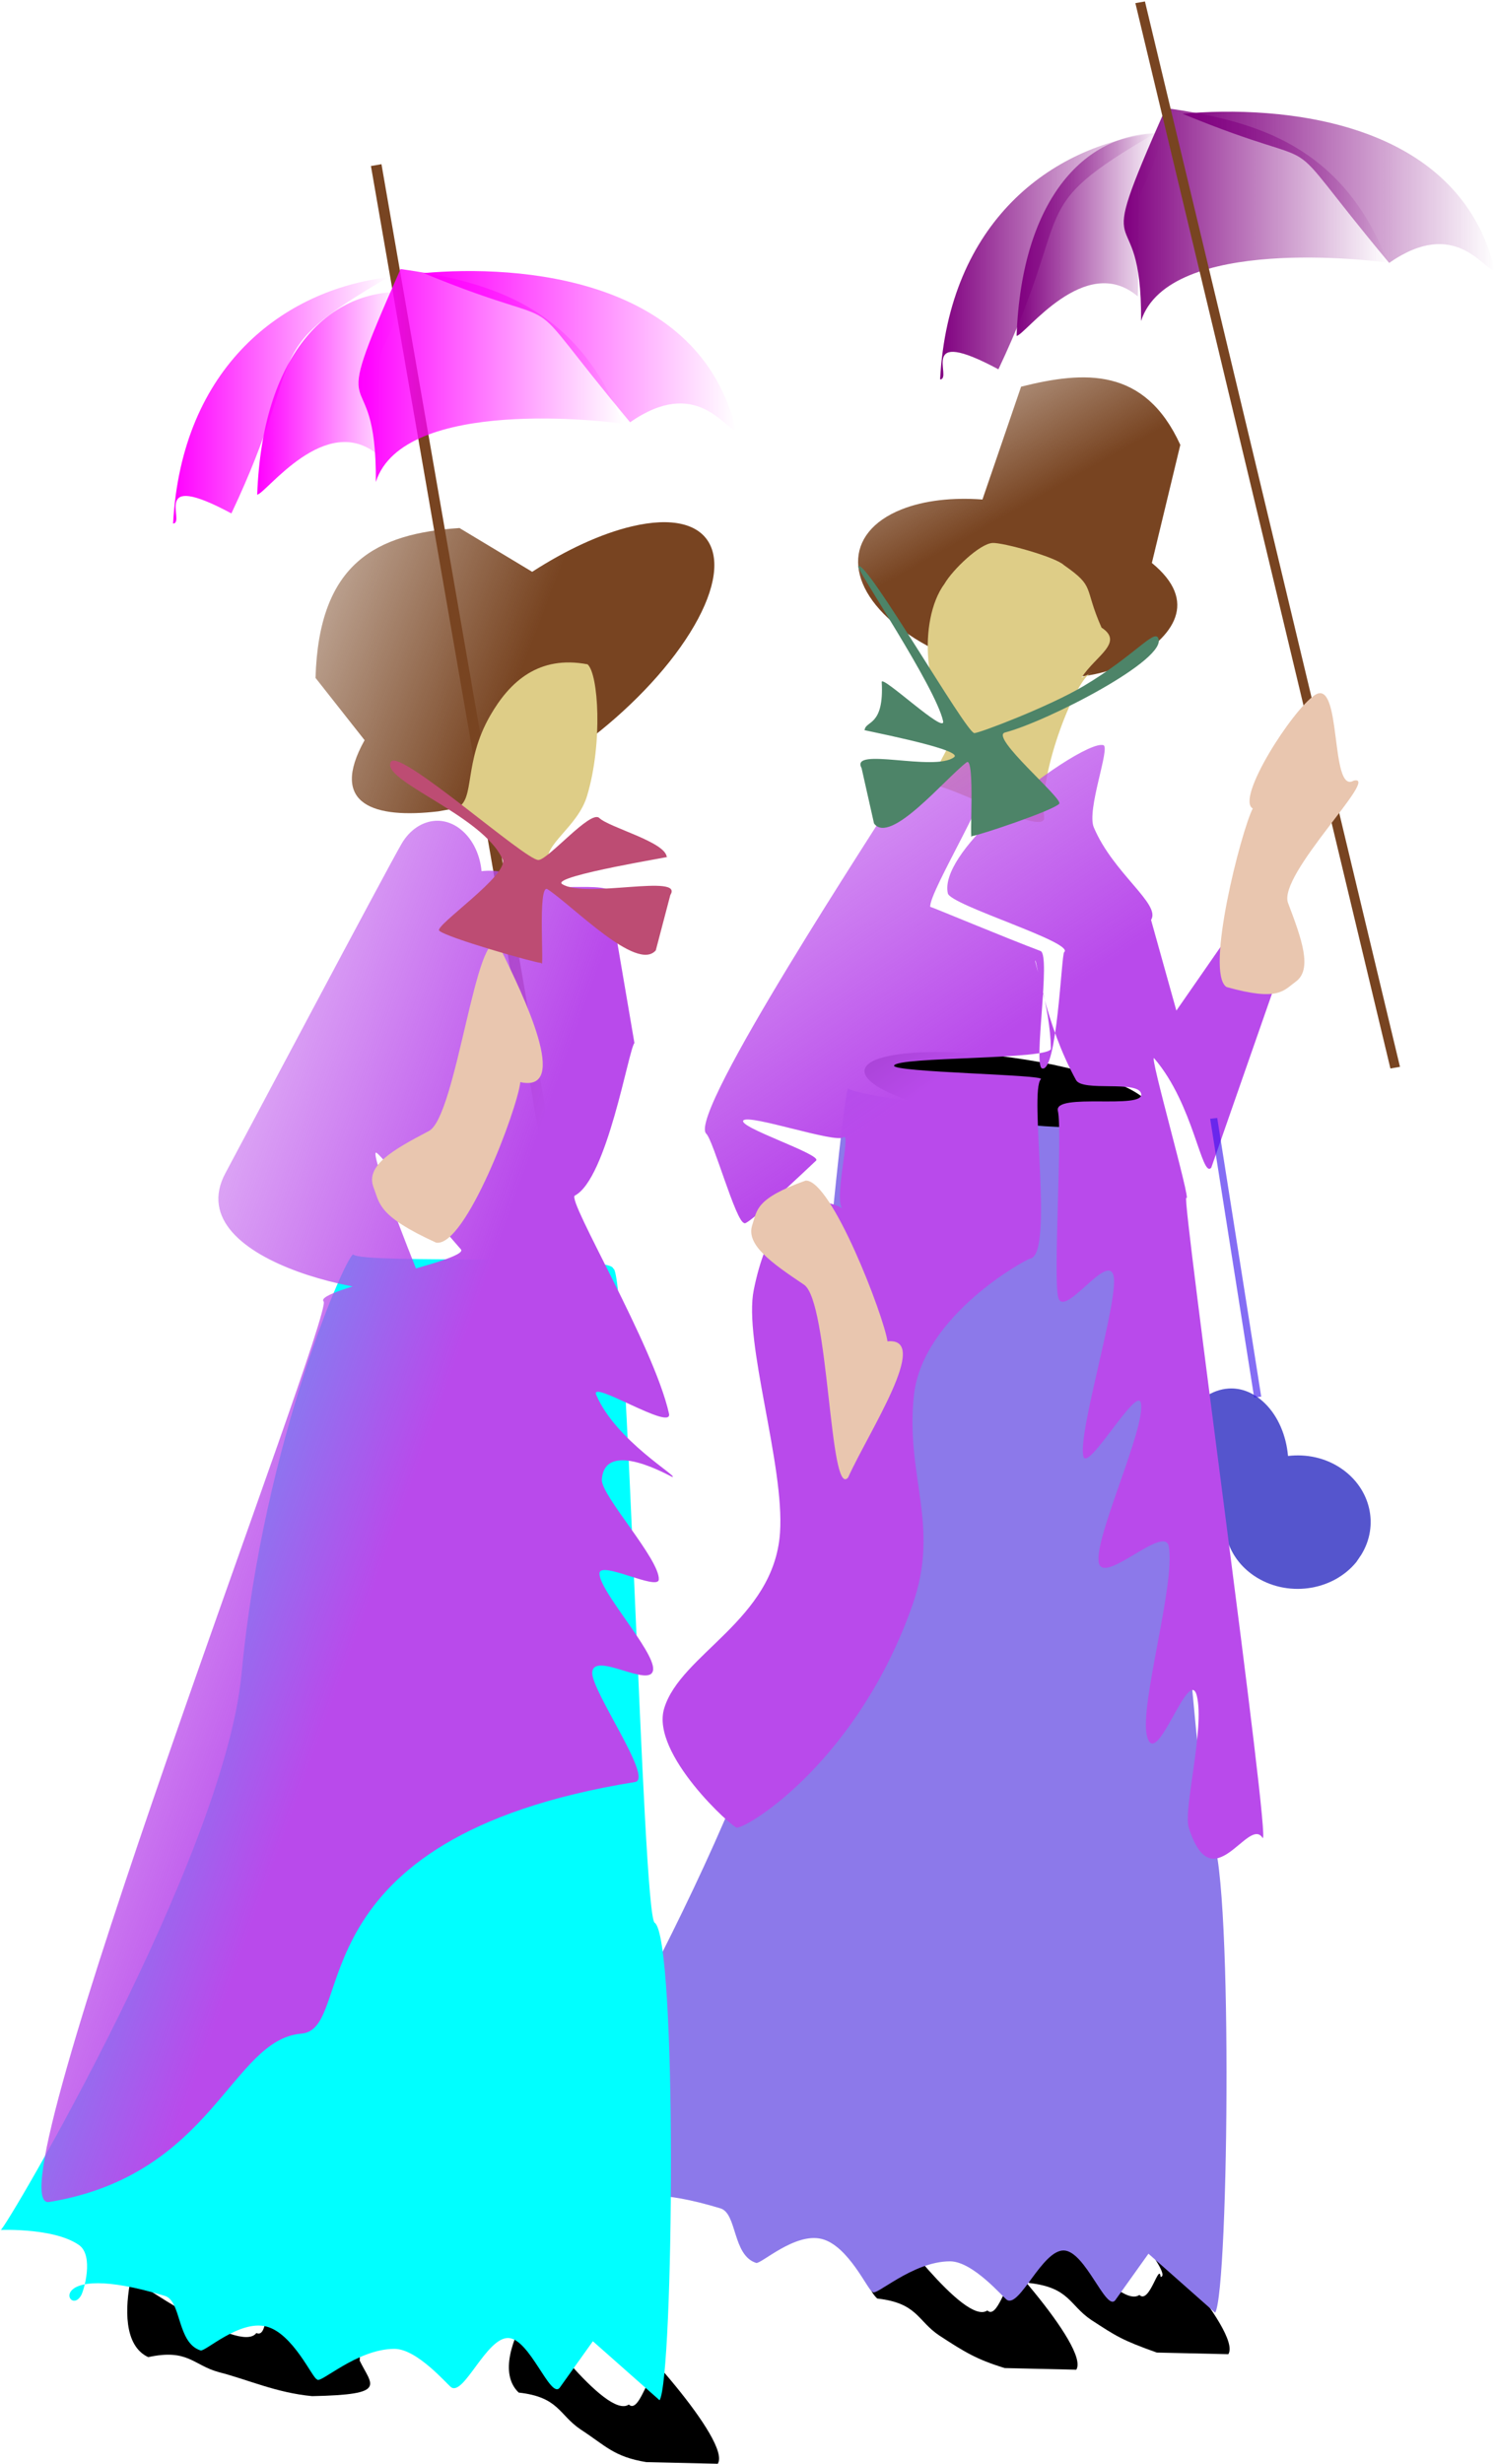 <?xml version="1.0" encoding="UTF-8" standalone="no"?>
<!-- Created with Inkscape (http://www.inkscape.org/) -->

<svg
   xmlns:dc="http://purl.org/dc/elements/1.1/"
   xmlns:cc="http://creativecommons.org/ns#"
   xmlns:rdf="http://www.w3.org/1999/02/22-rdf-syntax-ns#"
   xmlns:svg="http://www.w3.org/2000/svg"
   xmlns="http://www.w3.org/2000/svg"
   xmlns:xlink="http://www.w3.org/1999/xlink"
   xmlns:sodipodi="http://sodipodi.sourceforge.net/DTD/sodipodi-0.dtd"
   xmlns:inkscape="http://www.inkscape.org/namespaces/inkscape"
   id="svg2"
   version="1.1"
   inkscape:version="0.48.3.1 r9886"
   width="230.2"
   height="379.241"
   sodipodi:docname="cu31924013211457_0038.png">
  <defs
     id="defs6">
    <linearGradient
       inkscape:collect="always"
       id="linearGradient5934">
      <stop
         style="stop-color:#b94aeb;stop-opacity:1;"
         offset="0"
         id="stop5936" />
      <stop
         style="stop-color:#b94aeb;stop-opacity:0;"
         offset="1"
         id="stop5938" />
    </linearGradient>
    <linearGradient
       inkscape:collect="always"
       id="linearGradient5926">
      <stop
         style="stop-color:#b94aeb;stop-opacity:1;"
         offset="0"
         id="stop5928" />
      <stop
         style="stop-color:#b94aeb;stop-opacity:0;"
         offset="1"
         id="stop5930" />
    </linearGradient>
    <inkscape:path-effect
       effect="skeletal"
       id="path-effect4234"
       is_visible="true"
       pattern="M 0,5 C 0,2.24 2.24,0 5,0 7.76,0 10,2.24 10,5 10,7.76 7.76,10 5,10 2.24,10 0,7.76 0,5 z"
       copytype="single_stretched"
       prop_scale="1"
       scale_y_rel="false"
       spacing="0"
       normal_offset="0"
       tang_offset="0"
       prop_units="false"
       vertical_pattern="false"
       fuse_tolerance="0" />
    <inkscape:path-effect
       effect="spiro"
       id="path-effect4232"
       is_visible="true" />
    <linearGradient
       inkscape:collect="always"
       id="linearGradient4222">
      <stop
         style="stop-color:#784421;stop-opacity:1;"
         offset="0"
         id="stop4224" />
      <stop
         style="stop-color:#784421;stop-opacity:0;"
         offset="1"
         id="stop4226" />
    </linearGradient>
    <linearGradient
       inkscape:collect="always"
       id="linearGradient4214">
      <stop
         style="stop-color:#784421;stop-opacity:1;"
         offset="0"
         id="stop4216" />
      <stop
         style="stop-color:#784421;stop-opacity:0;"
         offset="1"
         id="stop4218" />
    </linearGradient>
    <linearGradient
       inkscape:collect="always"
       id="linearGradient4188">
      <stop
         style="stop-color:#ff00ff;stop-opacity:1;"
         offset="0"
         id="stop4190" />
      <stop
         style="stop-color:#ff00ff;stop-opacity:0;"
         offset="1"
         id="stop4192" />
    </linearGradient>
    <linearGradient
       inkscape:collect="always"
       id="linearGradient4180">
      <stop
         style="stop-color:#ff00ff;stop-opacity:1;"
         offset="0"
         id="stop4182" />
      <stop
         style="stop-color:#ff00ff;stop-opacity:0;"
         offset="1"
         id="stop4184" />
    </linearGradient>
    <linearGradient
       inkscape:collect="always"
       id="linearGradient4070">
      <stop
         style="stop-color:#ff00ff;stop-opacity:1;"
         offset="0"
         id="stop4072" />
      <stop
         style="stop-color:#ff00ff;stop-opacity:0;"
         offset="1"
         id="stop4074" />
    </linearGradient>
    <linearGradient
       inkscape:collect="always"
       id="linearGradient4028">
      <stop
         style="stop-color:#ff00ff;stop-opacity:1;"
         offset="0"
         id="stop4030" />
      <stop
         style="stop-color:#ff00ff;stop-opacity:0;"
         offset="1"
         id="stop4032" />
    </linearGradient>
    <linearGradient
       inkscape:collect="always"
       id="linearGradient3986">
      <stop
         style="stop-color:#800080;stop-opacity:1;"
         offset="0"
         id="stop3988" />
      <stop
         style="stop-color:#800080;stop-opacity:0;"
         offset="1"
         id="stop3990" />
    </linearGradient>
    <linearGradient
       inkscape:collect="always"
       id="linearGradient3978">
      <stop
         style="stop-color:#800080;stop-opacity:1;"
         offset="0"
         id="stop3980" />
      <stop
         style="stop-color:#800080;stop-opacity:0;"
         offset="1"
         id="stop3982" />
    </linearGradient>
    <linearGradient
       inkscape:collect="always"
       id="linearGradient3970">
      <stop
         style="stop-color:#800080;stop-opacity:1;"
         offset="0"
         id="stop3972" />
      <stop
         style="stop-color:#800080;stop-opacity:0;"
         offset="1"
         id="stop3974" />
    </linearGradient>
    <linearGradient
       inkscape:collect="always"
       id="linearGradient3962">
      <stop
         style="stop-color:#800080;stop-opacity:1;"
         offset="0"
         id="stop3964" />
      <stop
         style="stop-color:#800080;stop-opacity:0;"
         offset="1"
         id="stop3966" />
    </linearGradient>
    <linearGradient
       inkscape:collect="always"
       xlink:href="#linearGradient3823-0"
       id="linearGradient3829-8"
       x1="184.048"
       y1="248.031"
       x2="227.246"
       y2="248.031"
       gradientUnits="userSpaceOnUse" />
    <linearGradient
       inkscape:collect="always"
       id="linearGradient3823-0">
      <stop
         style="stop-color:#ff00ff;stop-opacity:1;"
         offset="0"
         id="stop3825-0" />
      <stop
         style="stop-color:#ff00ff;stop-opacity:0;"
         offset="1"
         id="stop3827-3" />
    </linearGradient>
    <linearGradient
       gradientTransform="translate(23.546,-7.314)"
       y2="248.031"
       x2="227.246"
       y1="256.255"
       x1="225.171"
       gradientUnits="userSpaceOnUse"
       id="linearGradient3846-1"
       xlink:href="#linearGradient3823-0-7"
       inkscape:collect="always" />
    <linearGradient
       inkscape:collect="always"
       id="linearGradient3823-0-7">
      <stop
         style="stop-color:#ff00ff;stop-opacity:1;"
         offset="0"
         id="stop3825-0-0" />
      <stop
         style="stop-color:#ff00ff;stop-opacity:0;"
         offset="1"
         id="stop3827-3-8" />
    </linearGradient>
    <linearGradient
       gradientTransform="translate(23.546,-7.314)"
       y2="248.031"
       x2="227.246"
       y1="256.255"
       x1="225.171"
       gradientUnits="userSpaceOnUse"
       id="linearGradient3846-0"
       xlink:href="#linearGradient3823-0-1"
       inkscape:collect="always" />
    <linearGradient
       inkscape:collect="always"
       id="linearGradient3823-0-1">
      <stop
         style="stop-color:#ff00ff;stop-opacity:1;"
         offset="0"
         id="stop3825-0-8" />
      <stop
         style="stop-color:#ff00ff;stop-opacity:0;"
         offset="1"
         id="stop3827-3-5" />
    </linearGradient>
    <linearGradient
       inkscape:collect="always"
       xlink:href="#linearGradient3962"
       id="linearGradient3968"
       x1="312.141"
       y1="220.026"
       x2="360.261"
       y2="220.026"
       gradientUnits="userSpaceOnUse" />
    <linearGradient
       inkscape:collect="always"
       xlink:href="#linearGradient3970"
       id="linearGradient3976"
       x1="303.094"
       y1="223.616"
       x2="343.802"
       y2="223.616"
       gradientUnits="userSpaceOnUse" />
    <linearGradient
       inkscape:collect="always"
       xlink:href="#linearGradient3978"
       id="linearGradient3984"
       x1="284.402"
       y1="228.34"
       x2="306.957"
       y2="228.34"
       gradientUnits="userSpaceOnUse"
       gradientTransform="translate(2.193,-1.645)" />
    <linearGradient
       inkscape:collect="always"
       xlink:href="#linearGradient3986"
       id="linearGradient3992"
       x1="274.816"
       y1="230.048"
       x2="307.926"
       y2="230.048"
       gradientUnits="userSpaceOnUse" />
    <linearGradient
       inkscape:collect="always"
       xlink:href="#linearGradient3962-1"
       id="linearGradient3968-1"
       x1="312.141"
       y1="220.026"
       x2="360.261"
       y2="220.026"
       gradientUnits="userSpaceOnUse" />
    <linearGradient
       inkscape:collect="always"
       id="linearGradient3962-1">
      <stop
         style="stop-color:#800080;stop-opacity:1;"
         offset="0"
         id="stop3964-8" />
      <stop
         style="stop-color:#800080;stop-opacity:0;"
         offset="1"
         id="stop3966-5" />
    </linearGradient>
    <linearGradient
       inkscape:collect="always"
       xlink:href="#linearGradient4028"
       id="linearGradient4034"
       x1="195.263"
       y1="244.555"
       x2="243.383"
       y2="244.555"
       gradientUnits="userSpaceOnUse" />
    <linearGradient
       inkscape:collect="always"
       xlink:href="#linearGradient3970-8"
       id="linearGradient3976-7"
       x1="303.094"
       y1="223.616"
       x2="343.802"
       y2="223.616"
       gradientUnits="userSpaceOnUse" />
    <linearGradient
       inkscape:collect="always"
       id="linearGradient3970-8">
      <stop
         style="stop-color:#800080;stop-opacity:1;"
         offset="0"
         id="stop3972-1" />
      <stop
         style="stop-color:#800080;stop-opacity:0;"
         offset="1"
         id="stop3974-4" />
    </linearGradient>
    <linearGradient
       inkscape:collect="always"
       xlink:href="#linearGradient4070"
       id="linearGradient4076"
       x1="185.261"
       y1="248.393"
       x2="225.969"
       y2="248.393"
       gradientUnits="userSpaceOnUse" />
    <linearGradient
       inkscape:collect="always"
       xlink:href="#linearGradient3986-0"
       id="linearGradient3992-1"
       x1="274.816"
       y1="230.048"
       x2="307.926"
       y2="230.048"
       gradientUnits="userSpaceOnUse" />
    <linearGradient
       inkscape:collect="always"
       id="linearGradient3986-0">
      <stop
         style="stop-color:#800080;stop-opacity:1;"
         offset="0"
         id="stop3988-4" />
      <stop
         style="stop-color:#800080;stop-opacity:0;"
         offset="1"
         id="stop3990-4" />
    </linearGradient>
    <linearGradient
       inkscape:collect="always"
       xlink:href="#linearGradient3986-2"
       id="linearGradient3992-10"
       x1="274.816"
       y1="230.048"
       x2="307.926"
       y2="230.048"
       gradientUnits="userSpaceOnUse" />
    <linearGradient
       inkscape:collect="always"
       id="linearGradient3986-2">
      <stop
         style="stop-color:#800080;stop-opacity:1;"
         offset="0"
         id="stop3988-5" />
      <stop
         style="stop-color:#800080;stop-opacity:0;"
         offset="1"
         id="stop3990-44" />
    </linearGradient>
    <linearGradient
       inkscape:collect="always"
       xlink:href="#linearGradient3978-6"
       id="linearGradient3984-9"
       x1="284.402"
       y1="228.34"
       x2="306.957"
       y2="228.34"
       gradientUnits="userSpaceOnUse"
       gradientTransform="translate(2.193,-1.645)" />
    <linearGradient
       inkscape:collect="always"
       id="linearGradient3978-6">
      <stop
         style="stop-color:#800080;stop-opacity:1;"
         offset="0"
         id="stop3980-3" />
      <stop
         style="stop-color:#800080;stop-opacity:0;"
         offset="1"
         id="stop3982-5" />
    </linearGradient>
    <linearGradient
       inkscape:collect="always"
       xlink:href="#linearGradient4180"
       id="linearGradient4186"
       x1="166.923"
       y1="251.134"
       x2="189.477"
       y2="251.134"
       gradientUnits="userSpaceOnUse"
       gradientTransform="translate(2.742,0)" />
    <linearGradient
       inkscape:collect="always"
       xlink:href="#linearGradient4188"
       id="linearGradient4194"
       x1="149.582"
       y1="254.973"
       x2="182.692"
       y2="254.973"
       gradientUnits="userSpaceOnUse"
       gradientTransform="translate(7.128,-2.742)" />
    <linearGradient
       inkscape:collect="always"
       xlink:href="#linearGradient4214"
       id="linearGradient4220"
       x1="209.352"
       y1="296.562"
       x2="149.037"
       y2="273.533"
       gradientUnits="userSpaceOnUse" />
    <linearGradient
       inkscape:collect="always"
       xlink:href="#linearGradient4222"
       id="linearGradient4228"
       x1="288.695"
       y1="267.836"
       x2="266.853"
       y2="229.017"
       gradientUnits="userSpaceOnUse" />
    <linearGradient
       inkscape:collect="always"
       xlink:href="#linearGradient5926"
       id="linearGradient5932"
       x1="212.439"
       y1="366.637"
       x2="128.983"
       y2="336.395"
       gradientUnits="userSpaceOnUse" />
    <linearGradient
       inkscape:collect="always"
       xlink:href="#linearGradient5934"
       id="linearGradient5940"
       x1="282.496"
       y1="351.423"
       x2="221.004"
       y2="262.249"
       gradientUnits="userSpaceOnUse" />
    <linearGradient
       inkscape:collect="always"
       xlink:href="#linearGradient4222"
       id="linearGradient5975"
       gradientUnits="userSpaceOnUse"
       x1="288.695"
       y1="267.836"
       x2="266.853"
       y2="229.017" />
    <linearGradient
       inkscape:collect="always"
       xlink:href="#linearGradient5934"
       id="linearGradient5977"
       gradientUnits="userSpaceOnUse"
       x1="282.496"
       y1="351.423"
       x2="221.004"
       y2="262.249" />
    <linearGradient
       inkscape:collect="always"
       xlink:href="#linearGradient3970"
       id="linearGradient5979"
       gradientUnits="userSpaceOnUse"
       x1="303.094"
       y1="223.616"
       x2="343.802"
       y2="223.616" />
    <linearGradient
       inkscape:collect="always"
       xlink:href="#linearGradient3962"
       id="linearGradient5981"
       gradientUnits="userSpaceOnUse"
       x1="312.141"
       y1="220.026"
       x2="360.261"
       y2="220.026" />
    <linearGradient
       inkscape:collect="always"
       xlink:href="#linearGradient3978"
       id="linearGradient5983"
       gradientUnits="userSpaceOnUse"
       gradientTransform="translate(2.193,-1.645)"
       x1="284.402"
       y1="228.34"
       x2="306.957"
       y2="228.34" />
    <linearGradient
       inkscape:collect="always"
       xlink:href="#linearGradient3986"
       id="linearGradient5985"
       gradientUnits="userSpaceOnUse"
       x1="274.816"
       y1="230.048"
       x2="307.926"
       y2="230.048" />
    <linearGradient
       inkscape:collect="always"
       xlink:href="#linearGradient4028"
       id="linearGradient5987"
       gradientUnits="userSpaceOnUse"
       x1="195.263"
       y1="244.555"
       x2="243.383"
       y2="244.555" />
    <linearGradient
       inkscape:collect="always"
       xlink:href="#linearGradient4070"
       id="linearGradient5989"
       gradientUnits="userSpaceOnUse"
       x1="185.261"
       y1="248.393"
       x2="225.969"
       y2="248.393" />
    <linearGradient
       inkscape:collect="always"
       xlink:href="#linearGradient4188"
       id="linearGradient5991"
       gradientUnits="userSpaceOnUse"
       gradientTransform="translate(7.128,-2.742)"
       x1="149.582"
       y1="254.973"
       x2="182.692"
       y2="254.973" />
    <linearGradient
       inkscape:collect="always"
       xlink:href="#linearGradient4180"
       id="linearGradient5993"
       gradientUnits="userSpaceOnUse"
       gradientTransform="translate(2.742,0)"
       x1="166.923"
       y1="251.134"
       x2="189.477"
       y2="251.134" />
    <linearGradient
       inkscape:collect="always"
       xlink:href="#linearGradient4214"
       id="linearGradient5995"
       gradientUnits="userSpaceOnUse"
       x1="209.352"
       y1="296.562"
       x2="149.037"
       y2="273.533" />
    <linearGradient
       inkscape:collect="always"
       xlink:href="#linearGradient5926"
       id="linearGradient5997"
       gradientUnits="userSpaceOnUse"
       x1="212.439"
       y1="366.637"
       x2="128.983"
       y2="336.395" />
  </defs>
  <sodipodi:namedview
     pagecolor="#ffffff"
     bordercolor="#666666"
     borderopacity="1"
     objecttolerance="10"
     gridtolerance="10"
     guidetolerance="10"
     inkscape:pageopacity="0"
     inkscape:pageshadow="2"
     inkscape:window-width="1615"
     inkscape:window-height="1026"
     id="namedview4"
     showgrid="false"
     fit-margin-top="0"
     fit-margin-left="0"
     fit-margin-right="0"
     fit-margin-bottom="0"
     inkscape:zoom="0.32240437"
     inkscape:cx="875.55656"
     inkscape:cy="171.545"
     inkscape:window-x="65"
     inkscape:window-y="24"
     inkscape:window-maximized="1"
     inkscape:current-layer="svg2" />
  <g
     id="g5942"
     transform="translate(-130.061,-190.592)">
    <path
       sodipodi:nodetypes="cccccsccc"
       id="path2987-3-64-5"
       d="m 211.265,546.595 c -2.264,3.883 -4.369,9.384 -1.335,12.281 6.223,0.7 6.163,3.414 9.554,5.688 3.877,2.523 5.074,4.182 10.088,5.017 l 11.012,0.253 c 2.154,-3.362 -13.68,-20.761 -17.211,-23.066 -1.906,-1.244 8.97,10.923 6.784,11.174 -0.215,-2.32 -1.708,4.262 -3.267,2.773 -3.525,2.457 -15.433,-14.342 -15.625,-14.12 z"
       style="fill:#000000;fill-opacity:1;fill-rule:nonzero;stroke:none"
       inkscape:connector-curvature="0" />
    <path
       inkscape:transform-center-y="4.6525424"
       inkscape:transform-center-x="-6.9788136"
       sodipodi:nodetypes="cccccsccc"
       id="path2987-3-64-0"
       d="m 150.2,541.364 c -0.894,4.405 -1.117,10.29 2.687,12.058 6.118,-1.339 6.933,1.249 10.876,2.311 4.492,1.151 8.825,3.172 14.366,3.693 11.779,-0.24 9.157,-1.636 7.307,-5.492 0.957,-3.876 -19.633,-15.255 -23.717,-16.301 -2.205,-0.565 12.007,7.456 10.019,8.396 -0.95,-2.128 -0.246,4.585 -2.201,3.677 -2.547,3.461 -19.227,-8.613 -19.337,-8.341 z"
       style="fill:#000000;fill-opacity:1;fill-rule:nonzero;stroke:none"
       inkscape:connector-curvature="0" />
    <path
       sodipodi:nodetypes="cccccsccc"
       id="path2987-3-64"
       d="m 266.466,532.117 c -2.264,3.883 -4.369,9.384 -1.335,12.281 6.223,0.7 6.163,3.414 9.554,5.688 3.882,2.531 5.736,3.688 10.088,5.017 l 11.012,0.253 c 2.154,-3.362 -13.68,-20.761 -17.211,-23.066 -1.906,-1.244 8.97,10.923 6.784,11.174 -0.215,-2.32 -1.708,4.262 -3.267,2.773 -3.525,2.457 -15.433,-14.342 -15.625,-14.12 z"
       style="fill:#000000;fill-opacity:1;fill-rule:nonzero;stroke:none"
       inkscape:connector-curvature="0" />
    <path
       sodipodi:nodetypes="ccssccccc"
       inkscape:connector-curvature="0"
       id="path3810"
       d="m 287.289,250.112 -5.951,17.369 c -4.575,-0.34 -8.934,0.122 -12.443,1.515 -9.039,3.589 -8.928,11.945 0.257,18.669 9.185,6.724 23.955,9.259 32.994,5.671 l 1.982,-0.948 c 6.718,-3.831 10.547,-9.201 3.297,-15.14 l 4.381,-18.178 c -5.475,-11.977 -14.712,-11.413 -24.516,-8.959 z"
       style="fill:url(#linearGradient5975);fill-opacity:1;fill-rule:nonzero;stroke:none" />
    <path
       sodipodi:nodetypes="scsssccccs"
       inkscape:connector-curvature="0"
       id="path2987"
       d="m 282.882,274.17 c -1.973,0.124 -6.107,4.089 -7.381,6.273 -4.201,5.688 -3.069,18.498 1.852,21.293 1.161,0.659 -5.178,9.707 -3.749,9.694 2.863,-0.026 17.655,8.194 17.234,4.916 -0.894,-6.968 5.059,-21.651 7.356,-22.238 l -1.599,0.801 c 2.154,-3.362 6.607,-5.408 3.077,-7.713 -2.822,-6.389 -0.873,-6.181 -5.804,-9.631 -1.327,-1.268 -9.452,-3.491 -10.986,-3.395 z"
       style="fill:#decd87;fill-opacity:1;fill-rule:nonzero;stroke:none" />
    <path
       sodipodi:nodetypes="cccccsccc"
       id="path2987-3-64-50"
       d="m 289.878,529.73 c -2.264,3.883 -4.369,9.384 -1.335,12.281 6.223,0.7 6.163,3.414 9.554,5.688 3.877,2.522 4.709,3.099 10.088,5.017 l 11.012,0.253 c 2.154,-3.362 -13.68,-20.761 -17.211,-23.066 -1.906,-1.244 8.97,10.923 6.784,11.174 -0.215,-2.32 -1.708,4.262 -3.267,2.773 -3.525,2.457 -15.433,-14.342 -15.625,-14.12 z"
       style="fill:#000000;fill-opacity:1;fill-rule:nonzero;stroke:none"
       inkscape:connector-curvature="0" />
    <path
       sodipodi:nodetypes="sssssscssscccscsss"
       id="path2987-0-8"
       d="m 215.727,520.361 c -1.26,0.079 7.941,-0.547 12.045,2.333 2.321,1.629 0.773,6.989 0.313,7.778 -1.992,3.418 -6.047,-5.696 12.914,0.049 2.583,0.783 1.827,7.222 5.49,8.395 0.724,0.232 5.97,-4.722 10.102,-3.687 4.143,1.037 7.172,8.063 7.811,8.116 0.322,0.965 6.064,-4.672 11.946,-4.671 3.529,8e-4 8.161,5.541 8.756,5.929 1.957,1.278 5.439,-7.718 8.783,-7.6 3.291,0.116 6.448,9.368 7.885,7.683 l 5.128,-7.187 10.27,9.085 c 2.154,-3.362 2.769,-71.205 -0.761,-73.51 -1.906,-1.244 -9.125,-106.415 -11.31,-106.164 -0.215,-2.32 -42.832,-7.253 -44.39,-8.742 -0.744,-0.711 -4.49,40.371 -7.907,76.602 -2.674,28.36 -36.401,85.55 -37.074,85.592 z"
       style="fill:#8c79ea;fill-opacity:1;fill-rule:nonzero;stroke:none"
       inkscape:connector-curvature="0" />
    <path
       sodipodi:nodetypes="cc"
       inkscape:connector-curvature="0"
       inkscape:original-d="m 263.18755,355.31283 c -16.004,2.97881 48.69514,-6.04501 43.86459,6.03138"
       inkscape:path-effect="#path-effect4232;#path-effect4234"
       id="path4230"
       d="m 263.188,355.313 c 0.376,-2.734 10.507,-3.602 22.613,-1.938 12.107,1.665 21.627,5.235 21.251,7.969 -0.376,2.734 -10.507,3.602 -22.613,1.938 -12.107,-1.665 -21.627,-5.235 -21.251,-7.969 z"
       style="fill:#000000;fill-rule:evenodd;stroke:none" />
    <path
       id="path2987-3-6"
       d="m 319.233,404.326 c -2.535,0.165 -5.03,1.804 -6.667,4.73 -2.909,5.201 -2.092,12.569 1.807,16.45 1.415,1.409 3.059,2.117 4.699,2.26 0.662,2.069 2.016,3.97 4.056,5.358 4.991,3.396 12.06,2.458 15.784,-2.093 l 0.763,-1.13 c 2.768,-4.503 1.445,-10.181 -3.092,-13.269 -2.449,-1.667 -5.385,-2.261 -8.193,-1.925 -0.276,-3.108 -1.491,-6.043 -3.494,-8.037 -1.706,-1.698 -3.691,-2.473 -5.663,-2.344 z"
       style="fill:#5555cd;fill-opacity:1;fill-rule:nonzero;stroke:none"
       inkscape:connector-curvature="0" />
    <path
       sodipodi:nodetypes="csscsssssssssssssssssssssssssssssscccccssssssscssc"
       id="path2987-0"
       d="m 277.685,307.618 c -1.973,0.124 -8.301,2.992 -9.574,5.176 -2.264,3.883 -32.333,49.41 -29.299,52.308 1.101,1.052 4.574,13.643 5.849,13.75 0.168,0.503 4.815,-3.72 11.06,-9.608 0.989,-0.932 -12.238,-5.196 -11.181,-6.2 1.007,-0.956 14.192,3.565 15.405,2.604 1.233,-0.977 -1.68,10.201 -0.048,11.049 0.907,0.471 -9.806,-7.154 -13.772,12.447 -1.609,7.954 4.772,27.003 4.041,37.407 -0.945,13.441 -15.328,18.629 -17.84,27.027 -2.093,6.996 10.568,18.401 11.204,18.344 2.176,-0.196 18.737,-10.705 27.025,-34.247 4.341,-12.332 -1.111,-19.78 0.231,-32.297 1.312,-12.235 17.134,-20.908 17.913,-21.05 3.7,-0.673 -0.233,-25.759 1.641,-27.629 0.694,-0.692 -22.941,-1.044 -22.61,-2.082 0.449,-1.408 24.181,-0.876 24.152,-2.615 -0.108,-6.36 -2.688,-13.754 -2.394,-13.562 0.195,0.127 1.475,9.677 6.259,18.404 1.012,1.846 9.514,-0.01 10.03,2.082 0.627,2.54 -13.514,-0.215 -12.824,2.668 0.717,2.995 -0.73,25.348 0.034,28.641 0.821,3.54 7.694,-7.026 8.542,-3.232 0.82,3.671 -5.482,23.89 -4.664,27.714 0.587,2.741 8.297,-10.939 8.872,-8.156 0.781,3.786 -7.226,20.755 -6.488,24.551 0.697,3.588 10.143,-5.996 10.781,-2.466 1.036,5.733 -4.475,24.257 -3.384,29.045 1.355,5.942 6.497,-10.98 7.707,-6.051 1.229,5.004 -2.128,17.5 -1.245,20.283 3.641,11.475 9.161,-1.817 11.358,1.555 1.496,2.296 -12.596,-99.52 -11.736,-98.505 0.901,1.064 -5.858,-22.531 -4.94,-21.466 6.11,7.096 7.292,18.569 8.785,16.818 l 12.989,-37.217 -6.896,-3.483 -11.469,16.525 -3.899,-13.953 c 1.561,-2.438 -5.819,-7.147 -8.816,-14.253 -1.137,-2.695 2.582,-12.307 1.475,-12.651 -1.748,-0.544 -10.223,4.846 -16.619,10.884 -4.532,4.279 -8.02,8.884 -7.328,11.933 0.413,1.821 19.64,7.572 17.907,9.046 -0.427,0.363 -1.086,18.628 -3.406,17.894 -1.391,-0.44 1.401,-17.458 -0.231,-18.073 -5.465,-2.057 -16.841,-6.82 -16.986,-6.803 -0.215,-2.32 10.354,-19.316 8.796,-20.804 -1.327,-1.268 -2.872,-1.846 -4.406,-1.75 z"
       style="fill:url(#linearGradient5977);fill-opacity:1;fill-rule:nonzero;stroke:none"
       inkscape:connector-curvature="0" />
    <path
       sodipodi:nodetypes="cccc"
       id="path2987-1"
       d="m 309.57,207.231 c -11.965,26.962 -3.657,12.06 -3.807,32.77 4.24,-13.228 35.99,-9.303 38.038,-8.96 -7.052,-18.078 -20.306,-21.839 -34.231,-23.81 z"
       style="fill:url(#linearGradient5979);fill-opacity:1;fill-rule:nonzero;stroke:none"
       inkscape:connector-curvature="0" />
    <path
       sodipodi:nodetypes="cccc"
       id="path2987-1-0"
       d="m 312.141,208.104 c 25.013,10.282 12.778,0.116 31.822,22.962 10.241,-7.15 14.557,1.168 16.298,1.199 -5.568,-23.445 -33.276,-25.511 -48.12,-24.161 z"
       style="fill:url(#linearGradient5981);fill-opacity:1;fill-rule:nonzero;stroke:none"
       inkscape:connector-curvature="0" />
    <path
       sodipodi:nodetypes="cccc"
       id="path2987-1-0-2"
       d="m 309.15,211.111 c -4.681,15.614 -3.472,1.463 -3.888,25.108 -8.119,-6.891 -17.364,5.997 -18.667,6.072 0.784,-21.384 10.83,-31.585 22.555,-31.18 z"
       style="fill:url(#linearGradient5983);fill-opacity:1;fill-rule:nonzero;stroke:none"
       inkscape:connector-curvature="0" />
    <path
       sodipodi:nodetypes="cccc"
       id="path2987-1-0-5"
       d="m 307.926,211.1 c -20.523,11.966 -12.041,10.77 -24.129,36.341 -12.709,-6.826 -6.917,1.471 -8.981,1.556 1.321,-24.195 17.054,-35.995 33.11,-37.897 z"
       style="fill:url(#linearGradient5985);fill-opacity:1;fill-rule:nonzero;stroke:none"
       inkscape:connector-curvature="0" />
    <rect
       transform="matrix(0.985,-0.171,0.171,0.985,0,0)"
       y="245.044"
       x="147.489"
       height="165.589"
       width="1.645"
       id="rect3916"
       style="fill:#784421;fill-opacity:1;fill-rule:nonzero;stroke:none" />
    <rect
       transform="matrix(0.985,-0.172,0.233,0.973,0,0)"
       y="241.014"
       x="252.518"
       height="168.54"
       width="1.496"
       id="rect3916-0"
       style="fill:#784421;fill-opacity:1;fill-rule:nonzero;stroke:none" />
    <path
       sodipodi:nodetypes="cccc"
       id="path2987-1-0-6"
       d="m 195.263,232.632 c 25.013,10.282 12.778,0.116 31.822,22.962 10.241,-7.15 14.557,1.168 16.298,1.199 -5.568,-23.445 -33.276,-25.511 -48.12,-24.161 z"
       style="fill:url(#linearGradient5987);fill-opacity:1;fill-rule:nonzero;stroke:none"
       inkscape:connector-curvature="0" />
    <path
       sodipodi:nodetypes="cccc"
       id="path2987-1-00"
       d="m 191.738,232.008 c -11.965,26.962 -3.657,12.06 -3.807,32.77 4.24,-13.228 35.99,-9.303 38.038,-8.96 -7.052,-18.078 -20.306,-21.839 -34.231,-23.81 z"
       style="fill:url(#linearGradient5989);fill-opacity:1;fill-rule:nonzero;stroke:none"
       inkscape:connector-curvature="0" />
    <path
       sodipodi:nodetypes="cccc"
       id="path2987-1-0-5-4"
       d="m 189.82,233.283 c -20.523,11.966 -12.041,10.77 -24.129,36.341 -12.709,-6.826 -6.917,1.471 -8.981,1.556 1.321,-24.195 17.054,-35.995 33.11,-37.897 z"
       style="fill:url(#linearGradient5991);fill-opacity:1;fill-rule:nonzero;stroke:none"
       inkscape:connector-curvature="0" />
    <path
       sodipodi:nodetypes="cccc"
       id="path2987-1-0-2-6"
       d="m 192.219,235.55 c -4.681,15.614 -3.472,1.463 -3.888,25.108 -8.119,-6.891 -17.364,5.997 -18.667,6.072 0.784,-21.384 10.83,-31.585 22.555,-31.18 z"
       style="fill:url(#linearGradient5993);fill-opacity:1;fill-rule:nonzero;stroke:none"
       inkscape:connector-curvature="0" />
    <path
       sodipodi:nodetypes="ccssccccc"
       inkscape:connector-curvature="0"
       id="path3810-5"
       d="m 200.815,271.873 11.191,6.735 c 5.204,-3.352 10.553,-5.863 15.363,-6.996 12.391,-2.92 16.392,4.418 8.93,16.398 -7.462,11.981 -23.554,24.052 -35.945,26.972 l -2.796,0.5 c -9.784,1.158 -16.936,-0.952 -11.358,-10.957 l -7.554,-9.583 c 0.508,-17.8 9.441,-22.23 22.169,-23.069 z"
       style="fill:url(#linearGradient5995);fill-opacity:1;fill-rule:nonzero;stroke:none" />
    <path
       sodipodi:nodetypes="ccscsc"
       inkscape:connector-curvature="0"
       id="path2987-2"
       d="m 200.493,314.891 c 2.863,-0.026 11.028,10.308 13.944,8.754 -0.86,-3.064 4.549,-5.647 6.019,-10.541 2.447,-8.145 1.748,-18.809 0.073,-20.255 -7.477,-1.417 -11.952,2.609 -14.986,7.89 -4.147,7.218 -2.31,12.942 -5.049,14.152 z"
       style="fill:#decd87;fill-opacity:1;fill-rule:nonzero;stroke:none" />
    <path
       sodipodi:nodetypes="cscccc"
       id="path2987-0-1"
       d="m 254.108,372.318 c -7.817,2.796 -7.459,4.608 -8.212,6.843 -1.022,3.03 2.967,5.831 7.954,9.174 3.883,2.535 3.901,33.089 6.798,29.691 3.179,-7.047 12.864,-21.656 6.068,-20.96 -0.56,-3.879 -8.612,-24.931 -12.608,-24.748 z"
       style="fill:#e9c6af;fill-opacity:1;fill-rule:nonzero;stroke:none"
       inkscape:connector-curvature="0" />
    <path
       id="path2987-0-5"
       d="m 187.215,388.767 c -1.973,0.124 -3.914,1.347 -5.188,3.531 -2.264,3.883 -1.627,9.384 1.406,12.281 1.101,1.052 2.38,1.58 3.656,1.688 0.515,1.545 1.569,2.964 3.156,4 3.883,2.535 9.384,1.835 12.281,-1.562 l 0.594,-0.844 c 2.154,-3.362 1.124,-7.601 -2.406,-9.906 -1.906,-1.244 -4.19,-1.688 -6.375,-1.438 -0.215,-2.32 -1.16,-4.511 -2.719,-6 -1.327,-1.268 -2.872,-1.846 -4.406,-1.75 z"
       style="fill:#ff00ff;fill-opacity:1;fill-rule:nonzero;stroke:#f50b6f;stroke-width:1.3;stroke-linecap:round;stroke-miterlimit:4;stroke-opacity:1;stroke-dasharray:none"
       inkscape:connector-curvature="0" />
    <path
       sodipodi:nodetypes="csccscc"
       id="path2987-0-1-5"
       d="m 318.926,342.523 c 7.993,2.242 8.749,0.557 10.657,-0.83 2.587,-1.88 0.953,-6.473 -1.18,-12.085 -1.7,-4.315 14.411,-19.94 10.082,-18.845 -3.671,2.152 -1.746,-15.905 -5.951,-13.19 -3.434,2.218 -12.247,15.957 -9.574,17.47 -1.787,3.487 -7.4,25.317 -4.034,27.48 z"
       style="fill:#e9c6af;fill-opacity:1;fill-rule:nonzero;stroke:none"
       inkscape:connector-curvature="0" />
    <path
       sodipodi:nodetypes="cssssscssscccscsssc"
       id="path2987-0-8-6"
       d="m 130.179,533.834 c -1.26,0.079 7.941,-0.547 12.045,2.333 2.321,1.629 0.773,6.989 0.313,7.778 -1.992,3.418 -6.047,-5.696 12.914,0.049 2.583,0.783 1.827,7.222 5.49,8.395 0.724,0.232 5.97,-4.722 10.102,-3.687 4.143,1.037 7.172,8.063 7.811,8.116 0.322,0.965 6.064,-4.672 11.946,-4.671 3.529,8e-4 8.161,5.541 8.756,5.929 1.957,1.278 5.439,-7.718 8.783,-7.6 3.291,0.116 6.448,9.368 7.885,7.683 l 5.128,-7.187 10.27,9.085 c 2.154,-3.362 2.769,-71.205 -0.761,-73.51 -1.906,-1.244 -4.19,-100.932 -6.375,-100.681 -0.215,-2.32 -38.445,-0.673 -40.004,-2.162 -0.744,-0.711 -13.811,28.308 -17.228,64.539 -2.674,28.36 -36.401,85.55 -37.074,85.592 z"
       style="fill:#00ffff;fill-opacity:1;fill-rule:nonzero;stroke:none"
       inkscape:connector-curvature="0" />
    <path
       sodipodi:nodetypes="ssscsssssssssssssssccscss"
       id="path2987-3-60"
       d="m 197.084,316.939 c -1.973,0.124 -3.914,1.347 -5.188,3.531 -2.264,3.883 -25.112,46.972 -27.106,50.663 -7.701,14.254 27.281,20.43 30.523,17.588 0.515,1.545 -8.849,-21.71 -7.262,-20.674 0.751,0.49 6.077,6.919 12.978,14.853 1.481,1.702 -22.737,6.215 -21.14,8.012 1.637,1.843 -51.966,140.227 -42.269,138.631 25.317,-4.167 27.988,-25.032 38.865,-25.921 8.691,-0.711 -2.055,-30.097 51.364,-38.731 2.901,-0.469 -6.768,-14.045 -6.594,-16.863 0.208,-3.379 9.183,2.662 9.377,-0.477 0.178,-2.87 -8.424,-12.202 -8.26,-14.804 0.123,-1.955 9.015,2.754 9.129,0.981 0.198,-3.07 -8.939,-12.975 -8.77,-15.39 0.449,-6.424 10.656,-0.415 10.842,-0.405 1.144,0.057 -8.707,-5.564 -11.707,-12.64 -1.046,-2.467 11.838,5.73 11.206,2.893 -2.338,-10.493 -15.773,-32.898 -14.498,-33.56 4.973,-2.583 8.269,-22.43 9.175,-23.493 l -3.793,-22.228 c 2.154,-3.362 -9.842,-0.473 -13.372,-2.778 -1.906,-1.244 -4.19,-1.688 -6.375,-1.438 -0.215,-2.32 -1.16,-4.511 -2.719,-6 -1.327,-1.268 -2.872,-1.846 -4.406,-1.75 z"
       style="fill:url(#linearGradient5997);fill-opacity:1;fill-rule:nonzero;stroke:none"
       inkscape:connector-curvature="0" />
    <path
       inkscape:transform-center-y="11.710098"
       inkscape:transform-center-x="26.488887"
       sodipodi:nodetypes="cscccc"
       id="path2987-0-1-5-0"
       d="m 197.209,381.867 c -8.971,-4.1 -8.659,-5.989 -9.625,-8.489 -1.31,-3.389 3.052,-5.821 8.512,-8.694 4.255,-2.164 7.362,-32.543 10.808,-28.495 3.951,7.994 10.984,22.679 3.275,20.972 -0.434,4.073 -8.447,25.469 -12.97,24.706 z"
       style="fill:#e9c6af;fill-opacity:1;fill-rule:nonzero;stroke:none"
       inkscape:connector-curvature="0" />
    <path
       sodipodi:nodetypes="sssscsccscss"
       id="path2987-3-5"
       d="m 212.985,322.97 c -1.973,0.124 -21.46,-17.295 -22.733,-15.111 -1.681,2.884 14.175,8.189 17.199,15.019 1.048,2.367 -10.542,10.224 -9.761,10.97 1.101,1.052 14.443,4.87 15.719,4.977 0.515,1.545 -0.624,-12.389 0.963,-11.353 3.883,2.535 13.77,12.801 16.668,9.404 l 2.239,-8.52 c 2.154,-3.362 -13.132,0.623 -16.662,-1.682 -1.906,-1.244 18.291,-4.43 16.106,-4.179 -0.215,-2.32 -8.836,-4.511 -10.395,-6 -1.327,-1.268 -7.807,6.379 -9.341,6.475 z"
       style="fill:#bd4c73;fill-opacity:1;fill-rule:nonzero;stroke:none"
       inkscape:connector-curvature="0" />
    <rect
       transform="matrix(0.994,-0.113,0.156,0.988,0,0)"
       y="396.496"
       x="256.085"
       height="43.418"
       width="1.094"
       id="rect5822"
       style="opacity:0.617;fill:#3712ec;fill-opacity:1;fill-rule:nonzero;stroke:none" />
    <path
       sodipodi:nodetypes="ssssscsccscssss"
       id="path2987-3-5-5"
       d="m 280.081,303.435 c 0.684,0.05 11.49,-4.065 16.794,-7.217 7.78,-4.624 10.839,-8.724 11.514,-7.44 1.7,3.234 -17.128,12.883 -23.575,14.565 -2.449,0.639 9.015,10.224 8.348,10.97 -0.942,1.052 -12.352,4.87 -13.443,4.977 -0.44,1.545 0.534,-12.389 -0.824,-11.353 -3.321,2.535 -11.776,12.801 -14.254,9.404 l -1.915,-8.52 c -1.842,-3.362 11.23,0.623 14.25,-1.682 1.63,-1.244 -15.642,-4.43 -13.774,-4.179 0.115,-1.455 3.015,-0.536 2.627,-7.376 -0.069,-1.218 9.953,8.259 9.446,5.989 -1.187,-5.311 -13.401,-23.415 -13.053,-23.803 1.135,-1.268 16.546,25.569 17.858,25.665 z"
       style="fill:#4d8468;fill-opacity:1;fill-rule:nonzero;stroke:none"
       inkscape:connector-curvature="0" />
  </g>
</svg>
